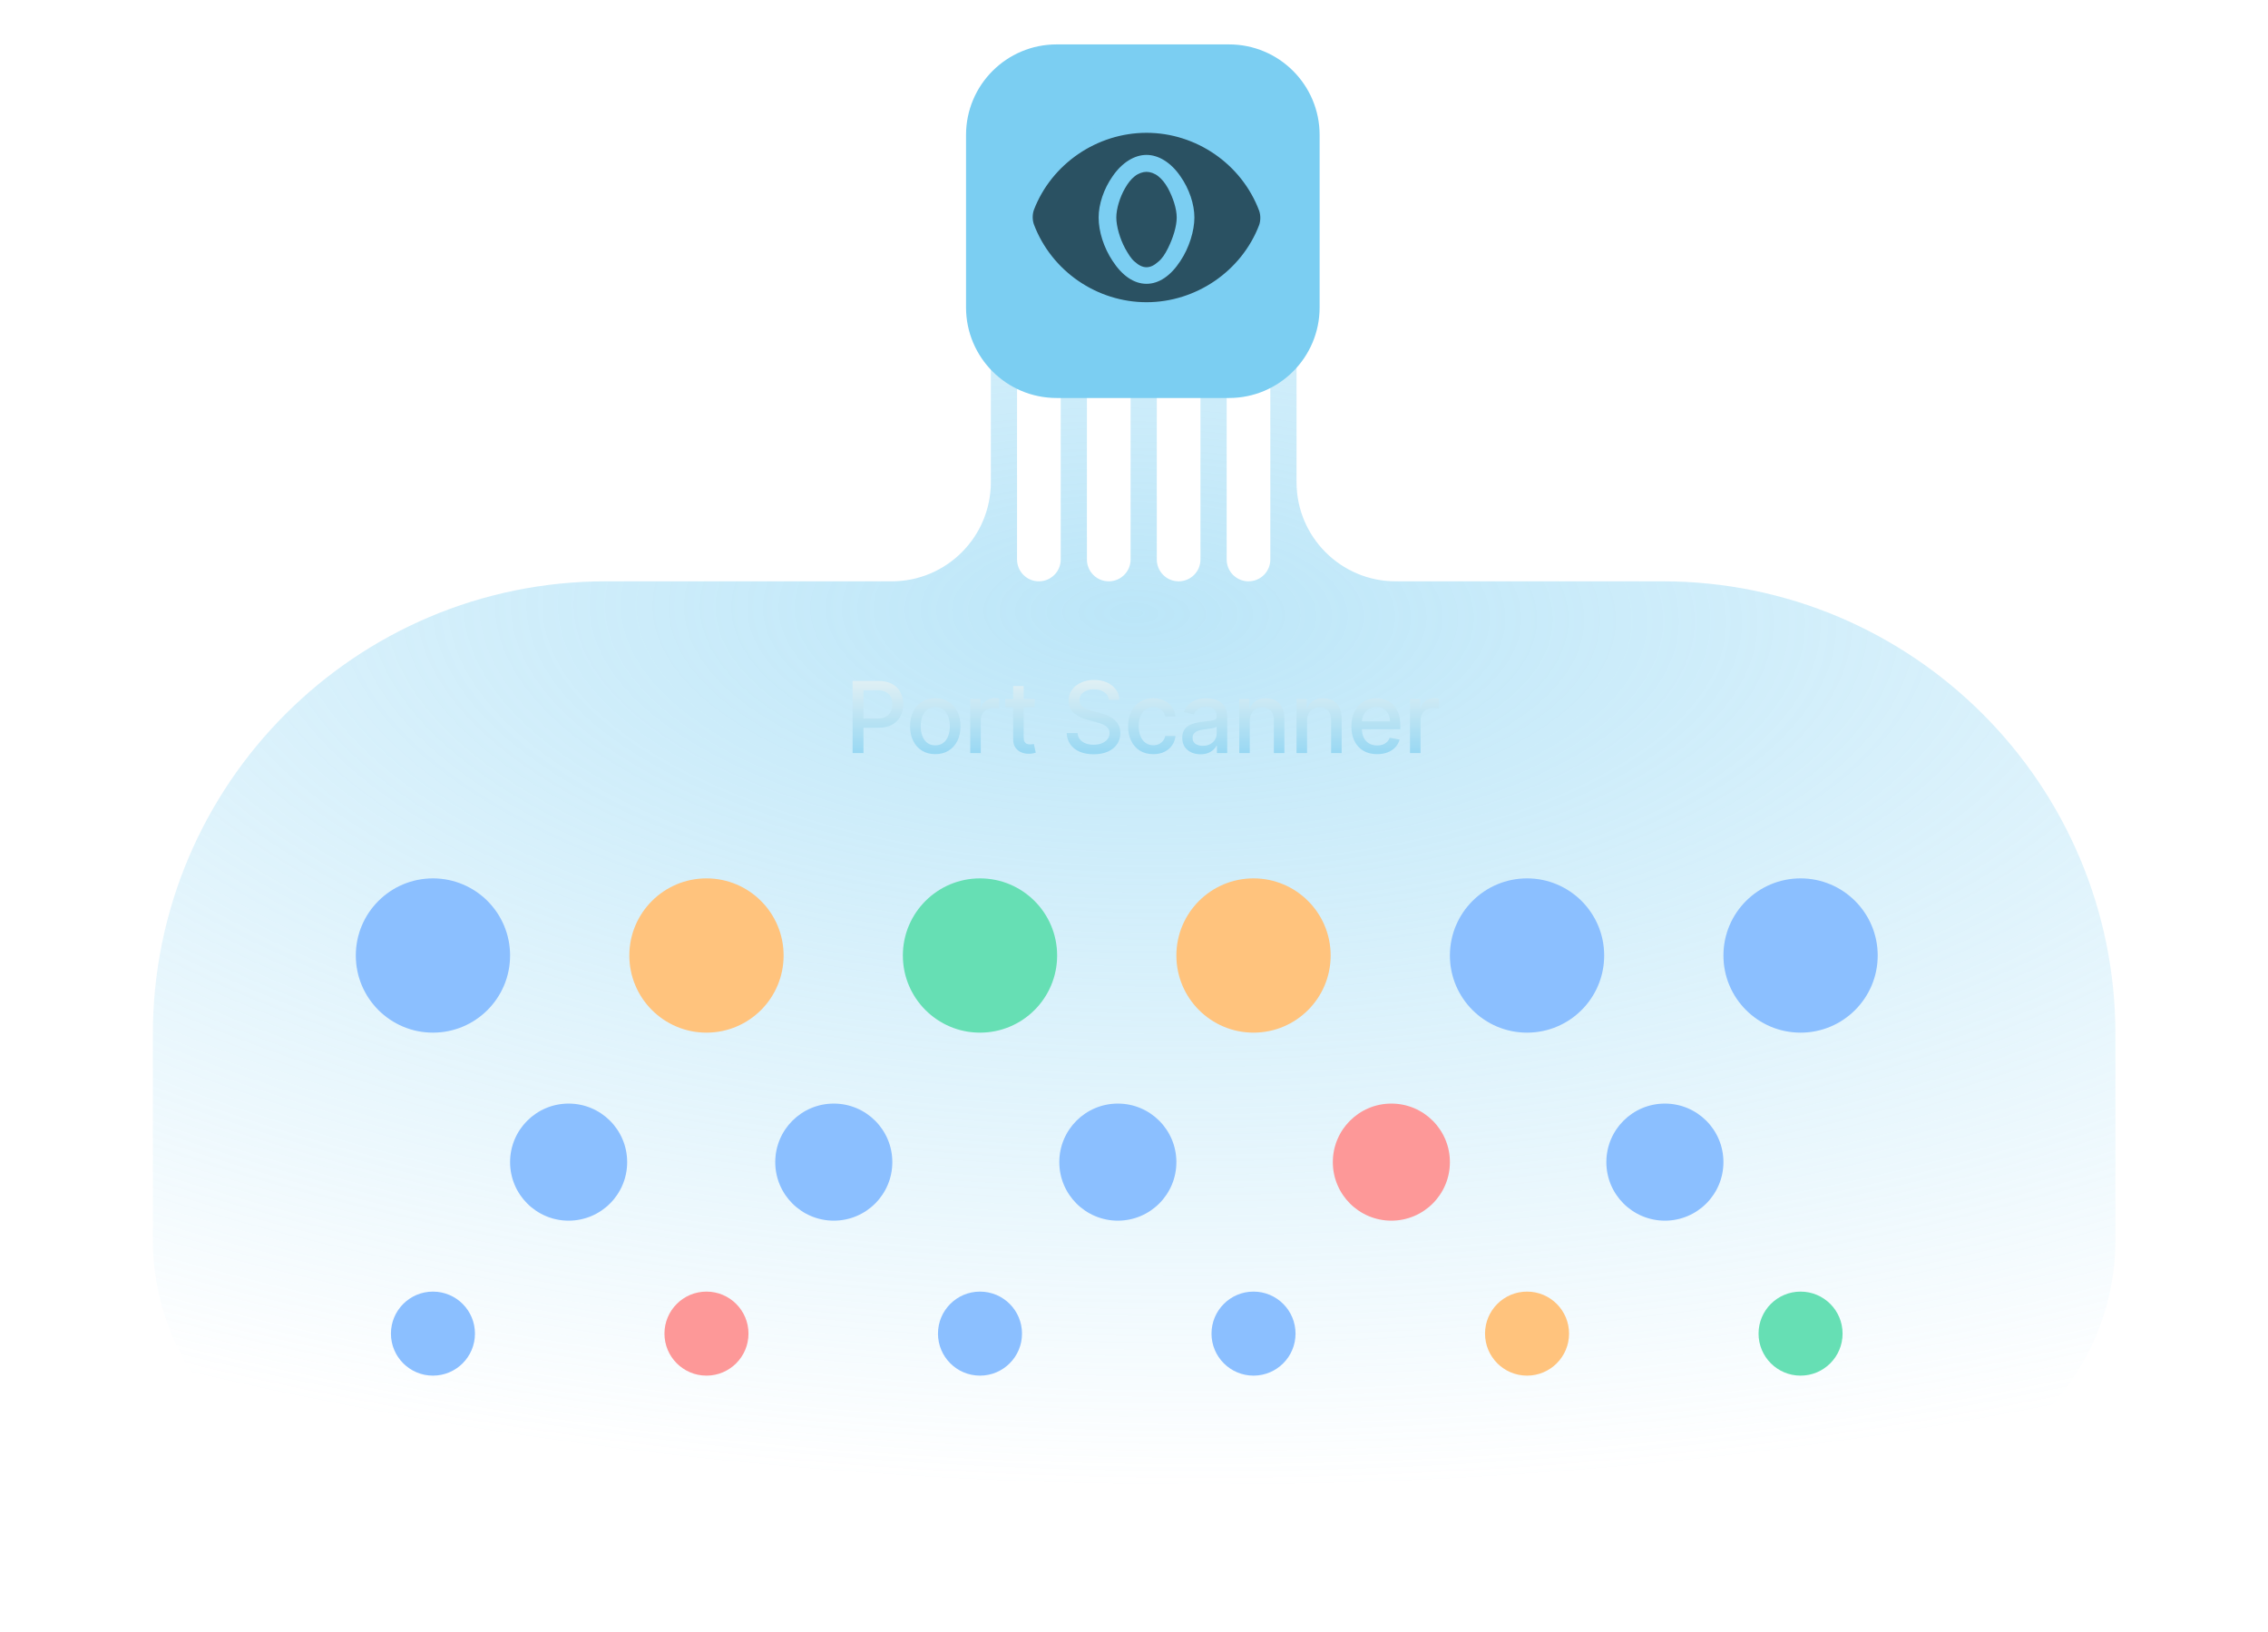 <svg width="549" height="395" viewBox="0 0 549 395" fill="none" xmlns="http://www.w3.org/2000/svg">
<path d="M246.189 135.436C246.189 138.354 248.556 140.721 251.475 140.721V140.721C254.394 140.721 256.76 138.354 256.76 135.436V78.922C256.76 77.17 258.18 75.75 259.932 75.75V75.75C261.683 75.75 263.104 77.17 263.104 78.922V135.436C263.104 138.354 265.47 140.721 268.389 140.721V140.721C271.308 140.721 273.674 138.354 273.674 135.436V78.922C273.674 77.17 275.094 75.75 276.846 75.75V75.75C278.597 75.75 280.018 77.17 280.018 78.922V135.436C280.018 138.354 282.384 140.721 285.303 140.721V140.721C288.222 140.721 290.588 138.354 290.588 135.436V78.922C290.588 77.17 292.008 75.75 293.76 75.75V75.75C295.512 75.75 296.932 77.17 296.932 78.922V135.436C296.932 138.354 299.298 140.721 302.217 140.721V140.721C305.136 140.721 307.502 138.354 307.502 135.436V78.922C307.502 77.17 308.922 75.75 310.674 75.75V75.75C312.426 75.75 313.846 77.17 313.846 78.922V116.721C313.846 129.976 324.591 140.721 337.846 140.721H402.395C462.965 140.721 512.067 189.823 512.067 250.394V300.067C512.067 333.204 485.204 360.067 452.067 360.067H97C63.863 360.067 37 333.204 37 300.067V250.394C37 189.823 86.102 140.721 146.673 140.721H215.846C229.101 140.721 239.846 129.976 239.846 116.721V78.922C239.846 77.17 241.266 75.75 243.018 75.75V75.75C244.769 75.75 246.189 77.17 246.189 78.922V135.436Z" fill="white" fill-opacity="0.01"/>
<path d="M246.189 135.436C246.189 138.354 248.556 140.721 251.475 140.721V140.721C254.394 140.721 256.76 138.354 256.76 135.436V78.922C256.76 77.17 258.18 75.75 259.932 75.75V75.75C261.683 75.75 263.104 77.17 263.104 78.922V135.436C263.104 138.354 265.47 140.721 268.389 140.721V140.721C271.308 140.721 273.674 138.354 273.674 135.436V78.922C273.674 77.17 275.094 75.75 276.846 75.75V75.75C278.597 75.75 280.018 77.17 280.018 78.922V135.436C280.018 138.354 282.384 140.721 285.303 140.721V140.721C288.222 140.721 290.588 138.354 290.588 135.436V78.922C290.588 77.17 292.008 75.75 293.76 75.75V75.75C295.512 75.75 296.932 77.17 296.932 78.922V135.436C296.932 138.354 299.298 140.721 302.217 140.721V140.721C305.136 140.721 307.502 138.354 307.502 135.436V78.922C307.502 77.17 308.922 75.75 310.674 75.75V75.75C312.426 75.75 313.846 77.17 313.846 78.922V116.721C313.846 129.976 324.591 140.721 337.846 140.721H402.395C462.965 140.721 512.067 189.823 512.067 250.394V300.067C512.067 333.204 485.204 360.067 452.067 360.067H97C63.863 360.067 37 333.204 37 300.067V250.394C37 189.823 86.102 140.721 146.673 140.721H215.846C229.101 140.721 239.846 129.976 239.846 116.721V78.922C239.846 77.17 241.266 75.75 243.018 75.75V75.75C244.769 75.75 246.189 77.17 246.189 78.922V135.436Z" fill="url(#paint0_radial_2786_66270)" fill-opacity="0.51"/>
<path d="M233.842 32.672C233.842 20.565 243.656 10.75 255.764 10.75H297.51C309.617 10.75 319.432 20.565 319.432 32.672V74.418C319.432 86.525 309.617 96.34 297.51 96.34H255.764C243.657 96.34 233.842 86.525 233.842 74.418V32.672Z" fill="#7BCEF2"/>
<path d="M277.529 66.384C275.924 66.384 274.497 65.67 273.428 64.601C272.358 63.531 271.466 62.282 270.753 61.034C269.326 58.36 268.435 55.15 268.435 52.654C268.435 50.336 269.326 47.126 270.753 44.63C271.466 43.381 272.358 42.133 273.428 41.242C274.497 40.35 275.924 39.637 277.35 39.637C278.955 39.637 280.203 40.35 281.273 41.242C282.343 42.133 283.235 43.381 283.948 44.63C285.374 47.126 286.266 50.157 286.266 52.654C286.266 54.972 285.374 58.36 283.948 61.034C283.235 62.461 282.343 63.709 281.273 64.601C280.56 65.67 279.134 66.384 277.529 66.384ZM306.594 50.336C307.129 51.94 307.129 53.545 306.594 55.15C302.136 66.74 290.724 74.943 277.529 74.943C264.334 74.943 253.1 66.74 248.464 54.972C247.929 53.367 247.929 51.762 248.464 50.157C253.1 38.567 264.334 30.364 277.529 30.364C290.724 30.364 301.958 38.567 306.594 50.336ZM267.543 52.654C267.543 55.507 268.791 59.073 270.753 62.104C272.714 65.135 275.211 66.919 277.529 66.919C279.847 66.919 282.343 65.135 284.305 62.104C286.266 59.073 287.514 55.507 287.514 52.654C287.514 49.801 286.266 46.413 284.483 43.738C282.521 41.063 280.025 39.28 277.707 39.28C275.211 39.28 272.893 40.885 270.931 43.738C268.791 46.413 267.543 49.801 267.543 52.654Z" fill="#2A5162"/>
<path d="M277.528 76.726C263.976 76.726 251.673 68.345 246.858 55.685C246.145 53.723 246.145 51.584 246.858 49.622C251.673 36.962 263.976 28.581 277.528 28.581C291.08 28.581 303.383 36.962 308.198 49.622C308.911 51.584 308.911 53.723 308.198 55.685C303.383 68.345 291.08 76.726 277.528 76.726ZM277.528 32.148C265.581 32.148 254.526 39.637 250.246 50.87C249.889 51.94 249.889 53.188 250.246 54.258C254.526 65.67 265.581 73.159 277.528 73.159C289.475 73.159 300.53 65.67 304.81 54.437C305.166 53.367 305.166 52.119 304.81 51.049C300.53 39.637 289.475 32.148 277.528 32.148ZM277.528 68.702C274.497 68.702 271.644 66.74 269.326 63.174C267.186 59.964 265.938 56.041 265.938 52.654C265.938 49.444 267.186 45.699 269.326 42.668C271.644 39.28 274.675 37.497 277.528 37.497C280.381 37.497 283.412 39.28 285.73 42.668C287.87 45.699 289.118 49.444 289.118 52.654C289.118 55.863 287.87 59.964 285.73 63.174C283.412 66.74 280.559 68.702 277.528 68.702ZM277.528 41.598C276.636 41.598 275.567 41.955 274.675 42.668C273.783 43.381 273.07 44.273 272.357 45.521C271.109 47.661 270.217 50.514 270.217 52.654C270.217 54.793 271.109 57.825 272.357 60.143C273.07 61.391 273.783 62.639 274.675 63.352C276.636 65.135 278.42 65.135 280.381 63.352C281.273 62.639 281.986 61.569 282.699 60.143C283.947 57.646 284.839 54.793 284.839 52.654C284.839 50.514 283.947 47.839 282.699 45.521C281.986 44.273 281.273 43.381 280.381 42.668C279.489 41.955 278.42 41.598 277.528 41.598Z" fill="#7BCEF2"/>
<path d="M206.381 182.295V164.841H212.603C213.961 164.841 215.086 165.088 215.978 165.582C216.87 166.076 217.538 166.753 217.981 167.611C218.424 168.463 218.646 169.423 218.646 170.491C218.646 171.565 218.421 172.531 217.972 173.389C217.529 174.241 216.859 174.917 215.961 175.417C215.069 175.912 213.947 176.159 212.595 176.159H208.316V173.926H212.356C213.214 173.926 213.91 173.778 214.444 173.483C214.978 173.182 215.37 172.772 215.62 172.255C215.87 171.738 215.995 171.15 215.995 170.491C215.995 169.832 215.87 169.247 215.62 168.736C215.37 168.224 214.975 167.824 214.435 167.534C213.901 167.244 213.197 167.099 212.322 167.099H209.015V182.295H206.381ZM226.399 182.559C225.171 182.559 224.1 182.278 223.186 181.716C222.271 181.153 221.561 180.366 221.055 179.355C220.549 178.343 220.296 177.162 220.296 175.809C220.296 174.451 220.549 173.264 221.055 172.247C221.561 171.23 222.271 170.44 223.186 169.878C224.1 169.315 225.171 169.034 226.399 169.034C227.626 169.034 228.697 169.315 229.612 169.878C230.526 170.44 231.237 171.23 231.742 172.247C232.248 173.264 232.501 174.451 232.501 175.809C232.501 177.162 232.248 178.343 231.742 179.355C231.237 180.366 230.526 181.153 229.612 181.716C228.697 182.278 227.626 182.559 226.399 182.559ZM226.407 180.42C227.203 180.42 227.862 180.21 228.384 179.789C228.907 179.369 229.293 178.809 229.543 178.111C229.799 177.412 229.927 176.642 229.927 175.801C229.927 174.966 229.799 174.199 229.543 173.5C229.293 172.795 228.907 172.23 228.384 171.804C227.862 171.378 227.203 171.164 226.407 171.164C225.606 171.164 224.941 171.378 224.413 171.804C223.89 172.23 223.501 172.795 223.245 173.5C222.995 174.199 222.87 174.966 222.87 175.801C222.87 176.642 222.995 177.412 223.245 178.111C223.501 178.809 223.89 179.369 224.413 179.789C224.941 180.21 225.606 180.42 226.407 180.42ZM234.865 182.295V169.204H237.328V171.284H237.465C237.703 170.579 238.124 170.025 238.726 169.622C239.334 169.213 240.022 169.008 240.789 169.008C240.948 169.008 241.135 169.014 241.351 169.025C241.573 169.037 241.746 169.051 241.871 169.068V171.505C241.769 171.477 241.587 171.446 241.326 171.412C241.064 171.372 240.803 171.352 240.541 171.352C239.939 171.352 239.402 171.48 238.931 171.736C238.465 171.986 238.095 172.335 237.823 172.784C237.55 173.227 237.414 173.733 237.414 174.301V182.295H234.865ZM250.481 169.204V171.25H243.33V169.204H250.481ZM245.248 166.068H247.796V178.451C247.796 178.946 247.87 179.318 248.017 179.568C248.165 179.812 248.356 179.98 248.588 180.071C248.827 180.156 249.086 180.199 249.364 180.199C249.569 180.199 249.748 180.184 249.901 180.156C250.054 180.128 250.174 180.105 250.259 180.088L250.719 182.193C250.571 182.25 250.361 182.307 250.088 182.363C249.816 182.426 249.475 182.46 249.066 182.466C248.395 182.477 247.77 182.358 247.191 182.108C246.611 181.858 246.142 181.471 245.784 180.949C245.427 180.426 245.248 179.77 245.248 178.98V166.068ZM268.415 169.426C268.324 168.619 267.949 167.994 267.29 167.551C266.631 167.102 265.802 166.878 264.802 166.878C264.086 166.878 263.467 166.991 262.944 167.218C262.421 167.44 262.015 167.747 261.725 168.139C261.441 168.525 261.299 168.966 261.299 169.46C261.299 169.875 261.396 170.233 261.589 170.534C261.788 170.835 262.046 171.088 262.364 171.292C262.688 171.491 263.035 171.659 263.404 171.795C263.773 171.926 264.128 172.034 264.469 172.119L266.174 172.562C266.731 172.699 267.302 172.883 267.887 173.116C268.472 173.349 269.015 173.656 269.515 174.037C270.015 174.417 270.418 174.889 270.725 175.451C271.038 176.014 271.194 176.687 271.194 177.471C271.194 178.46 270.938 179.338 270.427 180.105C269.921 180.872 269.185 181.477 268.219 181.92C267.259 182.363 266.097 182.585 264.734 182.585C263.427 182.585 262.296 182.378 261.342 181.963C260.387 181.548 259.64 180.96 259.1 180.199C258.56 179.432 258.262 178.522 258.205 177.471H260.847C260.898 178.102 261.103 178.628 261.461 179.048C261.824 179.463 262.288 179.772 262.85 179.977C263.418 180.176 264.04 180.275 264.717 180.275C265.461 180.275 266.123 180.159 266.702 179.926C267.288 179.687 267.748 179.358 268.083 178.937C268.418 178.511 268.586 178.014 268.586 177.446C268.586 176.929 268.438 176.505 268.143 176.176C267.853 175.846 267.458 175.574 266.958 175.358C266.464 175.142 265.904 174.951 265.279 174.787L263.217 174.224C261.819 173.843 260.711 173.284 259.893 172.545C259.08 171.807 258.674 170.829 258.674 169.613C258.674 168.608 258.947 167.73 259.492 166.98C260.038 166.23 260.776 165.647 261.708 165.233C262.64 164.812 263.691 164.602 264.861 164.602C266.043 164.602 267.086 164.809 267.989 165.224C268.898 165.639 269.614 166.21 270.137 166.937C270.66 167.659 270.932 168.488 270.955 169.426H268.415ZM279.17 182.559C277.903 182.559 276.813 182.272 275.898 181.699C274.989 181.119 274.29 180.321 273.801 179.304C273.313 178.287 273.068 177.122 273.068 175.809C273.068 174.48 273.318 173.307 273.818 172.289C274.318 171.267 275.023 170.468 275.932 169.895C276.841 169.321 277.912 169.034 279.145 169.034C280.139 169.034 281.026 169.218 281.804 169.588C282.582 169.951 283.21 170.463 283.688 171.122C284.17 171.781 284.457 172.551 284.548 173.432H282.068C281.932 172.818 281.619 172.289 281.131 171.846C280.648 171.403 280 171.182 279.188 171.182C278.477 171.182 277.855 171.369 277.321 171.744C276.793 172.113 276.381 172.642 276.085 173.329C275.79 174.011 275.642 174.818 275.642 175.75C275.642 176.704 275.787 177.528 276.077 178.221C276.367 178.914 276.776 179.451 277.304 179.832C277.838 180.213 278.466 180.403 279.188 180.403C279.67 180.403 280.108 180.315 280.5 180.139C280.898 179.957 281.23 179.699 281.497 179.363C281.77 179.028 281.96 178.625 282.068 178.153H284.548C284.457 179 284.182 179.755 283.722 180.42C283.261 181.085 282.645 181.608 281.872 181.988C281.105 182.369 280.205 182.559 279.17 182.559ZM290.603 182.585C289.774 182.585 289.024 182.432 288.353 182.125C287.683 181.812 287.151 181.361 286.759 180.77C286.373 180.179 286.18 179.454 286.18 178.596C286.18 177.858 286.322 177.25 286.606 176.772C286.89 176.295 287.274 175.917 287.757 175.639C288.239 175.361 288.779 175.15 289.376 175.008C289.972 174.866 290.58 174.758 291.2 174.684C291.984 174.593 292.62 174.52 293.109 174.463C293.597 174.4 293.953 174.301 294.174 174.164C294.396 174.028 294.507 173.807 294.507 173.5V173.44C294.507 172.696 294.296 172.119 293.876 171.71C293.461 171.301 292.842 171.096 292.018 171.096C291.16 171.096 290.484 171.287 289.989 171.667C289.501 172.042 289.163 172.46 288.975 172.92L286.58 172.375C286.864 171.579 287.279 170.937 287.825 170.449C288.376 169.954 289.009 169.596 289.725 169.375C290.441 169.147 291.194 169.034 291.984 169.034C292.507 169.034 293.06 169.096 293.646 169.221C294.237 169.341 294.788 169.562 295.299 169.886C295.816 170.21 296.239 170.673 296.569 171.275C296.899 171.872 297.063 172.647 297.063 173.602V182.295H294.575V180.505H294.472C294.308 180.835 294.06 181.159 293.731 181.477C293.401 181.795 292.978 182.059 292.461 182.27C291.944 182.48 291.325 182.585 290.603 182.585ZM291.157 180.539C291.862 180.539 292.464 180.4 292.964 180.122C293.47 179.843 293.853 179.48 294.114 179.031C294.382 178.576 294.515 178.091 294.515 177.574V175.886C294.424 175.977 294.248 176.062 293.987 176.142C293.731 176.216 293.438 176.281 293.109 176.338C292.779 176.389 292.458 176.437 292.146 176.483C291.833 176.522 291.572 176.557 291.362 176.585C290.867 176.647 290.416 176.753 290.007 176.9C289.603 177.048 289.279 177.261 289.035 177.539C288.796 177.812 288.677 178.176 288.677 178.63C288.677 179.261 288.91 179.738 289.376 180.062C289.842 180.38 290.435 180.539 291.157 180.539ZM302.526 174.522V182.295H299.978V169.204H302.424V171.335H302.585C302.887 170.642 303.358 170.085 304 169.664C304.648 169.244 305.463 169.034 306.446 169.034C307.338 169.034 308.12 169.221 308.79 169.596C309.46 169.966 309.98 170.517 310.35 171.25C310.719 171.983 310.904 172.889 310.904 173.968V182.295H308.355V174.275C308.355 173.326 308.108 172.585 307.614 172.051C307.12 171.511 306.441 171.241 305.577 171.241C304.986 171.241 304.46 171.369 304 171.625C303.546 171.88 303.185 172.255 302.918 172.75C302.657 173.238 302.526 173.829 302.526 174.522ZM316.39 174.522V182.295H313.841V169.204H316.287V171.335H316.449C316.75 170.642 317.222 170.085 317.864 169.664C318.512 169.244 319.327 169.034 320.31 169.034C321.202 169.034 321.983 169.221 322.654 169.596C323.324 169.966 323.844 170.517 324.213 171.25C324.583 171.983 324.767 172.889 324.767 173.968V182.295H322.219V174.275C322.219 173.326 321.972 172.585 321.478 172.051C320.983 171.511 320.304 171.241 319.441 171.241C318.85 171.241 318.324 171.369 317.864 171.625C317.409 171.88 317.049 172.255 316.782 172.75C316.52 173.238 316.39 173.829 316.39 174.522ZM333.347 182.559C332.057 182.559 330.946 182.284 330.015 181.733C329.089 181.176 328.373 180.395 327.867 179.389C327.367 178.378 327.117 177.193 327.117 175.835C327.117 174.494 327.367 173.312 327.867 172.289C328.373 171.267 329.077 170.468 329.981 169.895C330.89 169.321 331.952 169.034 333.168 169.034C333.907 169.034 334.623 169.156 335.316 169.4C336.009 169.645 336.631 170.028 337.182 170.551C337.733 171.074 338.168 171.753 338.486 172.588C338.804 173.417 338.964 174.426 338.964 175.613V176.517H328.557V174.608H336.466C336.466 173.937 336.33 173.343 336.057 172.826C335.785 172.304 335.401 171.892 334.907 171.591C334.418 171.289 333.844 171.139 333.185 171.139C332.469 171.139 331.844 171.315 331.31 171.667C330.782 172.014 330.373 172.468 330.083 173.031C329.799 173.588 329.657 174.193 329.657 174.846V176.338C329.657 177.213 329.81 177.957 330.117 178.571C330.429 179.184 330.864 179.653 331.421 179.977C331.978 180.295 332.628 180.454 333.373 180.454C333.856 180.454 334.296 180.386 334.694 180.25C335.091 180.108 335.435 179.897 335.725 179.619C336.015 179.341 336.236 178.997 336.39 178.588L338.802 179.022C338.608 179.733 338.262 180.355 337.762 180.889C337.268 181.417 336.645 181.829 335.895 182.125C335.151 182.414 334.302 182.559 333.347 182.559ZM341.311 182.295V169.204H343.774V171.284H343.91C344.149 170.579 344.569 170.025 345.172 169.622C345.78 169.213 346.467 169.008 347.234 169.008C347.393 169.008 347.581 169.014 347.797 169.025C348.018 169.037 348.192 169.051 348.317 169.068V171.505C348.214 171.477 348.033 171.446 347.771 171.412C347.51 171.372 347.248 171.352 346.987 171.352C346.385 171.352 345.848 171.48 345.376 171.736C344.91 171.986 344.541 172.335 344.268 172.784C343.996 173.227 343.859 173.733 343.859 174.301V182.295H341.311Z" fill="url(#paint1_linear_2786_66270)"/>
<g filter="url(#filter0_i_2786_66270)">
<circle cx="104.801" cy="227.301" r="18.672" fill="#8BBFFF"/>
</g>
<g filter="url(#filter1_i_2786_66270)">
<circle cx="137.643" cy="277.316" r="14.17" fill="#8BBFFF"/>
</g>
<g filter="url(#filter2_i_2786_66270)">
<circle cx="104.801" cy="318.83" r="10.17" fill="#8BBFFF"/>
</g>
<g filter="url(#filter3_i_2786_66270)">
<circle cx="171.011" cy="227.301" r="18.672" fill="#FFC37D"/>
</g>
<g filter="url(#filter4_i_2786_66270)">
<circle cx="201.829" cy="277.316" r="14.17" fill="#8BBFFF"/>
</g>
<g filter="url(#filter5_i_2786_66270)">
<circle cx="171.011" cy="318.83" r="10.17" fill="#FD9898"/>
</g>
<g filter="url(#filter6_i_2786_66270)">
<circle cx="237.221" cy="227.301" r="18.672" fill="#66DFB4"/>
</g>
<g filter="url(#filter7_i_2786_66270)">
<circle cx="270.589" cy="277.316" r="14.17" fill="#8BBFFF"/>
</g>
<g filter="url(#filter8_i_2786_66270)">
<circle cx="237.221" cy="318.83" r="10.17" fill="#8BBFFF"/>
</g>
<g filter="url(#filter9_i_2786_66270)">
<circle cx="303.431" cy="227.301" r="18.672" fill="#FFC37D"/>
</g>
<g filter="url(#filter10_i_2786_66270)">
<circle cx="336.799" cy="277.316" r="14.17" fill="#FD9898"/>
</g>
<g filter="url(#filter11_i_2786_66270)">
<circle cx="303.431" cy="318.83" r="10.17" fill="#8BBFFF"/>
</g>
<g filter="url(#filter12_i_2786_66270)">
<circle cx="369.641" cy="227.301" r="18.672" fill="#8BBFFF"/>
</g>
<g filter="url(#filter13_i_2786_66270)">
<circle cx="403.009" cy="277.316" r="14.17" fill="#8BBFFF"/>
</g>
<g filter="url(#filter14_i_2786_66270)">
<circle cx="369.641" cy="318.83" r="10.17" fill="#FFC37D"/>
</g>
<g filter="url(#filter15_i_2786_66270)">
<circle cx="435.851" cy="318.83" r="10.17" fill="#66DFB4"/>
</g>
<g filter="url(#filter16_i_2786_66270)">
<circle cx="435.851" cy="227.301" r="18.672" fill="#8BBFFF"/>
</g>
<defs>
<filter id="filter0_i_2786_66270" x="86.129" y="208.629" width="37.344" height="41.344" filterUnits="userSpaceOnUse" color-interpolation-filters="sRGB">
<feFlood flood-opacity="0" result="BackgroundImageFix"/>
<feBlend mode="normal" in="SourceGraphic" in2="BackgroundImageFix" result="shape"/>
<feColorMatrix in="SourceAlpha" type="matrix" values="0 0 0 0 0 0 0 0 0 0 0 0 0 0 0 0 0 0 127 0" result="hardAlpha"/>
<feOffset dy="4"/>
<feGaussianBlur stdDeviation="5.85"/>
<feComposite in2="hardAlpha" operator="arithmetic" k2="-1" k3="1"/>
<feColorMatrix type="matrix" values="0 0 0 0 0.165 0 0 0 0 0.318 0 0 0 0 0.384 0 0 0 1 0"/>
<feBlend mode="normal" in2="shape" result="effect1_innerShadow_2786_66270"/>
</filter>
<filter id="filter1_i_2786_66270" x="123.473" y="263.146" width="28.34" height="32.34" filterUnits="userSpaceOnUse" color-interpolation-filters="sRGB">
<feFlood flood-opacity="0" result="BackgroundImageFix"/>
<feBlend mode="normal" in="SourceGraphic" in2="BackgroundImageFix" result="shape"/>
<feColorMatrix in="SourceAlpha" type="matrix" values="0 0 0 0 0 0 0 0 0 0 0 0 0 0 0 0 0 0 127 0" result="hardAlpha"/>
<feOffset dy="4"/>
<feGaussianBlur stdDeviation="5.85"/>
<feComposite in2="hardAlpha" operator="arithmetic" k2="-1" k3="1"/>
<feColorMatrix type="matrix" values="0 0 0 0 0.165 0 0 0 0 0.318 0 0 0 0 0.384 0 0 0 1 0"/>
<feBlend mode="normal" in2="shape" result="effect1_innerShadow_2786_66270"/>
</filter>
<filter id="filter2_i_2786_66270" x="94.631" y="308.66" width="20.34" height="24.34" filterUnits="userSpaceOnUse" color-interpolation-filters="sRGB">
<feFlood flood-opacity="0" result="BackgroundImageFix"/>
<feBlend mode="normal" in="SourceGraphic" in2="BackgroundImageFix" result="shape"/>
<feColorMatrix in="SourceAlpha" type="matrix" values="0 0 0 0 0 0 0 0 0 0 0 0 0 0 0 0 0 0 127 0" result="hardAlpha"/>
<feOffset dy="4"/>
<feGaussianBlur stdDeviation="5.85"/>
<feComposite in2="hardAlpha" operator="arithmetic" k2="-1" k3="1"/>
<feColorMatrix type="matrix" values="0 0 0 0 0.165 0 0 0 0 0.318 0 0 0 0 0.384 0 0 0 1 0"/>
<feBlend mode="normal" in2="shape" result="effect1_innerShadow_2786_66270"/>
</filter>
<filter id="filter3_i_2786_66270" x="152.339" y="208.629" width="37.344" height="41.344" filterUnits="userSpaceOnUse" color-interpolation-filters="sRGB">
<feFlood flood-opacity="0" result="BackgroundImageFix"/>
<feBlend mode="normal" in="SourceGraphic" in2="BackgroundImageFix" result="shape"/>
<feColorMatrix in="SourceAlpha" type="matrix" values="0 0 0 0 0 0 0 0 0 0 0 0 0 0 0 0 0 0 127 0" result="hardAlpha"/>
<feOffset dy="4"/>
<feGaussianBlur stdDeviation="5.85"/>
<feComposite in2="hardAlpha" operator="arithmetic" k2="-1" k3="1"/>
<feColorMatrix type="matrix" values="0 0 0 0 0.165 0 0 0 0 0.318 0 0 0 0 0.384 0 0 0 1 0"/>
<feBlend mode="normal" in2="shape" result="effect1_innerShadow_2786_66270"/>
</filter>
<filter id="filter4_i_2786_66270" x="187.659" y="263.146" width="28.34" height="32.34" filterUnits="userSpaceOnUse" color-interpolation-filters="sRGB">
<feFlood flood-opacity="0" result="BackgroundImageFix"/>
<feBlend mode="normal" in="SourceGraphic" in2="BackgroundImageFix" result="shape"/>
<feColorMatrix in="SourceAlpha" type="matrix" values="0 0 0 0 0 0 0 0 0 0 0 0 0 0 0 0 0 0 127 0" result="hardAlpha"/>
<feOffset dy="4"/>
<feGaussianBlur stdDeviation="5.85"/>
<feComposite in2="hardAlpha" operator="arithmetic" k2="-1" k3="1"/>
<feColorMatrix type="matrix" values="0 0 0 0 0.165 0 0 0 0 0.318 0 0 0 0 0.384 0 0 0 1 0"/>
<feBlend mode="normal" in2="shape" result="effect1_innerShadow_2786_66270"/>
</filter>
<filter id="filter5_i_2786_66270" x="160.841" y="308.66" width="20.34" height="24.34" filterUnits="userSpaceOnUse" color-interpolation-filters="sRGB">
<feFlood flood-opacity="0" result="BackgroundImageFix"/>
<feBlend mode="normal" in="SourceGraphic" in2="BackgroundImageFix" result="shape"/>
<feColorMatrix in="SourceAlpha" type="matrix" values="0 0 0 0 0 0 0 0 0 0 0 0 0 0 0 0 0 0 127 0" result="hardAlpha"/>
<feOffset dy="4"/>
<feGaussianBlur stdDeviation="5.85"/>
<feComposite in2="hardAlpha" operator="arithmetic" k2="-1" k3="1"/>
<feColorMatrix type="matrix" values="0 0 0 0 0.165 0 0 0 0 0.318 0 0 0 0 0.384 0 0 0 1 0"/>
<feBlend mode="normal" in2="shape" result="effect1_innerShadow_2786_66270"/>
</filter>
<filter id="filter6_i_2786_66270" x="218.549" y="208.629" width="37.344" height="41.344" filterUnits="userSpaceOnUse" color-interpolation-filters="sRGB">
<feFlood flood-opacity="0" result="BackgroundImageFix"/>
<feBlend mode="normal" in="SourceGraphic" in2="BackgroundImageFix" result="shape"/>
<feColorMatrix in="SourceAlpha" type="matrix" values="0 0 0 0 0 0 0 0 0 0 0 0 0 0 0 0 0 0 127 0" result="hardAlpha"/>
<feOffset dy="4"/>
<feGaussianBlur stdDeviation="5.85"/>
<feComposite in2="hardAlpha" operator="arithmetic" k2="-1" k3="1"/>
<feColorMatrix type="matrix" values="0 0 0 0 0.165 0 0 0 0 0.318 0 0 0 0 0.384 0 0 0 1 0"/>
<feBlend mode="normal" in2="shape" result="effect1_innerShadow_2786_66270"/>
</filter>
<filter id="filter7_i_2786_66270" x="256.419" y="263.146" width="28.34" height="32.34" filterUnits="userSpaceOnUse" color-interpolation-filters="sRGB">
<feFlood flood-opacity="0" result="BackgroundImageFix"/>
<feBlend mode="normal" in="SourceGraphic" in2="BackgroundImageFix" result="shape"/>
<feColorMatrix in="SourceAlpha" type="matrix" values="0 0 0 0 0 0 0 0 0 0 0 0 0 0 0 0 0 0 127 0" result="hardAlpha"/>
<feOffset dy="4"/>
<feGaussianBlur stdDeviation="5.85"/>
<feComposite in2="hardAlpha" operator="arithmetic" k2="-1" k3="1"/>
<feColorMatrix type="matrix" values="0 0 0 0 0.165 0 0 0 0 0.318 0 0 0 0 0.384 0 0 0 1 0"/>
<feBlend mode="normal" in2="shape" result="effect1_innerShadow_2786_66270"/>
</filter>
<filter id="filter8_i_2786_66270" x="227.051" y="308.66" width="20.34" height="24.34" filterUnits="userSpaceOnUse" color-interpolation-filters="sRGB">
<feFlood flood-opacity="0" result="BackgroundImageFix"/>
<feBlend mode="normal" in="SourceGraphic" in2="BackgroundImageFix" result="shape"/>
<feColorMatrix in="SourceAlpha" type="matrix" values="0 0 0 0 0 0 0 0 0 0 0 0 0 0 0 0 0 0 127 0" result="hardAlpha"/>
<feOffset dy="4"/>
<feGaussianBlur stdDeviation="5.85"/>
<feComposite in2="hardAlpha" operator="arithmetic" k2="-1" k3="1"/>
<feColorMatrix type="matrix" values="0 0 0 0 0.165 0 0 0 0 0.318 0 0 0 0 0.384 0 0 0 1 0"/>
<feBlend mode="normal" in2="shape" result="effect1_innerShadow_2786_66270"/>
</filter>
<filter id="filter9_i_2786_66270" x="284.759" y="208.629" width="37.344" height="41.344" filterUnits="userSpaceOnUse" color-interpolation-filters="sRGB">
<feFlood flood-opacity="0" result="BackgroundImageFix"/>
<feBlend mode="normal" in="SourceGraphic" in2="BackgroundImageFix" result="shape"/>
<feColorMatrix in="SourceAlpha" type="matrix" values="0 0 0 0 0 0 0 0 0 0 0 0 0 0 0 0 0 0 127 0" result="hardAlpha"/>
<feOffset dy="4"/>
<feGaussianBlur stdDeviation="5.85"/>
<feComposite in2="hardAlpha" operator="arithmetic" k2="-1" k3="1"/>
<feColorMatrix type="matrix" values="0 0 0 0 0.165 0 0 0 0 0.318 0 0 0 0 0.384 0 0 0 1 0"/>
<feBlend mode="normal" in2="shape" result="effect1_innerShadow_2786_66270"/>
</filter>
<filter id="filter10_i_2786_66270" x="322.629" y="263.146" width="28.34" height="32.34" filterUnits="userSpaceOnUse" color-interpolation-filters="sRGB">
<feFlood flood-opacity="0" result="BackgroundImageFix"/>
<feBlend mode="normal" in="SourceGraphic" in2="BackgroundImageFix" result="shape"/>
<feColorMatrix in="SourceAlpha" type="matrix" values="0 0 0 0 0 0 0 0 0 0 0 0 0 0 0 0 0 0 127 0" result="hardAlpha"/>
<feOffset dy="4"/>
<feGaussianBlur stdDeviation="5.85"/>
<feComposite in2="hardAlpha" operator="arithmetic" k2="-1" k3="1"/>
<feColorMatrix type="matrix" values="0 0 0 0 0.165 0 0 0 0 0.318 0 0 0 0 0.384 0 0 0 1 0"/>
<feBlend mode="normal" in2="shape" result="effect1_innerShadow_2786_66270"/>
</filter>
<filter id="filter11_i_2786_66270" x="293.261" y="308.66" width="20.34" height="24.34" filterUnits="userSpaceOnUse" color-interpolation-filters="sRGB">
<feFlood flood-opacity="0" result="BackgroundImageFix"/>
<feBlend mode="normal" in="SourceGraphic" in2="BackgroundImageFix" result="shape"/>
<feColorMatrix in="SourceAlpha" type="matrix" values="0 0 0 0 0 0 0 0 0 0 0 0 0 0 0 0 0 0 127 0" result="hardAlpha"/>
<feOffset dy="4"/>
<feGaussianBlur stdDeviation="5.85"/>
<feComposite in2="hardAlpha" operator="arithmetic" k2="-1" k3="1"/>
<feColorMatrix type="matrix" values="0 0 0 0 0.165 0 0 0 0 0.318 0 0 0 0 0.384 0 0 0 1 0"/>
<feBlend mode="normal" in2="shape" result="effect1_innerShadow_2786_66270"/>
</filter>
<filter id="filter12_i_2786_66270" x="350.969" y="208.629" width="37.344" height="41.344" filterUnits="userSpaceOnUse" color-interpolation-filters="sRGB">
<feFlood flood-opacity="0" result="BackgroundImageFix"/>
<feBlend mode="normal" in="SourceGraphic" in2="BackgroundImageFix" result="shape"/>
<feColorMatrix in="SourceAlpha" type="matrix" values="0 0 0 0 0 0 0 0 0 0 0 0 0 0 0 0 0 0 127 0" result="hardAlpha"/>
<feOffset dy="4"/>
<feGaussianBlur stdDeviation="5.85"/>
<feComposite in2="hardAlpha" operator="arithmetic" k2="-1" k3="1"/>
<feColorMatrix type="matrix" values="0 0 0 0 0.165 0 0 0 0 0.318 0 0 0 0 0.384 0 0 0 1 0"/>
<feBlend mode="normal" in2="shape" result="effect1_innerShadow_2786_66270"/>
</filter>
<filter id="filter13_i_2786_66270" x="388.839" y="263.146" width="28.34" height="32.34" filterUnits="userSpaceOnUse" color-interpolation-filters="sRGB">
<feFlood flood-opacity="0" result="BackgroundImageFix"/>
<feBlend mode="normal" in="SourceGraphic" in2="BackgroundImageFix" result="shape"/>
<feColorMatrix in="SourceAlpha" type="matrix" values="0 0 0 0 0 0 0 0 0 0 0 0 0 0 0 0 0 0 127 0" result="hardAlpha"/>
<feOffset dy="4"/>
<feGaussianBlur stdDeviation="5.85"/>
<feComposite in2="hardAlpha" operator="arithmetic" k2="-1" k3="1"/>
<feColorMatrix type="matrix" values="0 0 0 0 0.165 0 0 0 0 0.318 0 0 0 0 0.384 0 0 0 1 0"/>
<feBlend mode="normal" in2="shape" result="effect1_innerShadow_2786_66270"/>
</filter>
<filter id="filter14_i_2786_66270" x="359.471" y="308.66" width="20.34" height="24.34" filterUnits="userSpaceOnUse" color-interpolation-filters="sRGB">
<feFlood flood-opacity="0" result="BackgroundImageFix"/>
<feBlend mode="normal" in="SourceGraphic" in2="BackgroundImageFix" result="shape"/>
<feColorMatrix in="SourceAlpha" type="matrix" values="0 0 0 0 0 0 0 0 0 0 0 0 0 0 0 0 0 0 127 0" result="hardAlpha"/>
<feOffset dy="4"/>
<feGaussianBlur stdDeviation="5.85"/>
<feComposite in2="hardAlpha" operator="arithmetic" k2="-1" k3="1"/>
<feColorMatrix type="matrix" values="0 0 0 0 0.165 0 0 0 0 0.318 0 0 0 0 0.384 0 0 0 1 0"/>
<feBlend mode="normal" in2="shape" result="effect1_innerShadow_2786_66270"/>
</filter>
<filter id="filter15_i_2786_66270" x="425.681" y="308.66" width="20.34" height="24.34" filterUnits="userSpaceOnUse" color-interpolation-filters="sRGB">
<feFlood flood-opacity="0" result="BackgroundImageFix"/>
<feBlend mode="normal" in="SourceGraphic" in2="BackgroundImageFix" result="shape"/>
<feColorMatrix in="SourceAlpha" type="matrix" values="0 0 0 0 0 0 0 0 0 0 0 0 0 0 0 0 0 0 127 0" result="hardAlpha"/>
<feOffset dy="4"/>
<feGaussianBlur stdDeviation="5.85"/>
<feComposite in2="hardAlpha" operator="arithmetic" k2="-1" k3="1"/>
<feColorMatrix type="matrix" values="0 0 0 0 0.165 0 0 0 0 0.318 0 0 0 0 0.384 0 0 0 1 0"/>
<feBlend mode="normal" in2="shape" result="effect1_innerShadow_2786_66270"/>
</filter>
<filter id="filter16_i_2786_66270" x="417.179" y="208.629" width="37.344" height="41.344" filterUnits="userSpaceOnUse" color-interpolation-filters="sRGB">
<feFlood flood-opacity="0" result="BackgroundImageFix"/>
<feBlend mode="normal" in="SourceGraphic" in2="BackgroundImageFix" result="shape"/>
<feColorMatrix in="SourceAlpha" type="matrix" values="0 0 0 0 0 0 0 0 0 0 0 0 0 0 0 0 0 0 127 0" result="hardAlpha"/>
<feOffset dy="4"/>
<feGaussianBlur stdDeviation="5.85"/>
<feComposite in2="hardAlpha" operator="arithmetic" k2="-1" k3="1"/>
<feColorMatrix type="matrix" values="0 0 0 0 0.165 0 0 0 0 0.318 0 0 0 0 0.384 0 0 0 1 0"/>
<feBlend mode="normal" in2="shape" result="effect1_innerShadow_2786_66270"/>
</filter>
<radialGradient id="paint0_radial_2786_66270" cx="0" cy="0" r="1" gradientTransform="matrix(1.97184e-05 211.665 -488.205 -4.297 274.534 148.402)" gradientUnits="userSpaceOnUse">
<stop stop-color="#7BCEF2"/>
<stop offset="1" stop-color="#7BCEF2" stop-opacity="0"/>
</radialGradient>
<linearGradient id="paint1_linear_2786_66270" x1="276.636" y1="189.295" x2="276.636" y2="157.295" gradientUnits="userSpaceOnUse">
<stop stop-color="#7BCEF2"/>
<stop offset="1" stop-color="#FFFAF5"/>
</linearGradient>
</defs>
</svg>
